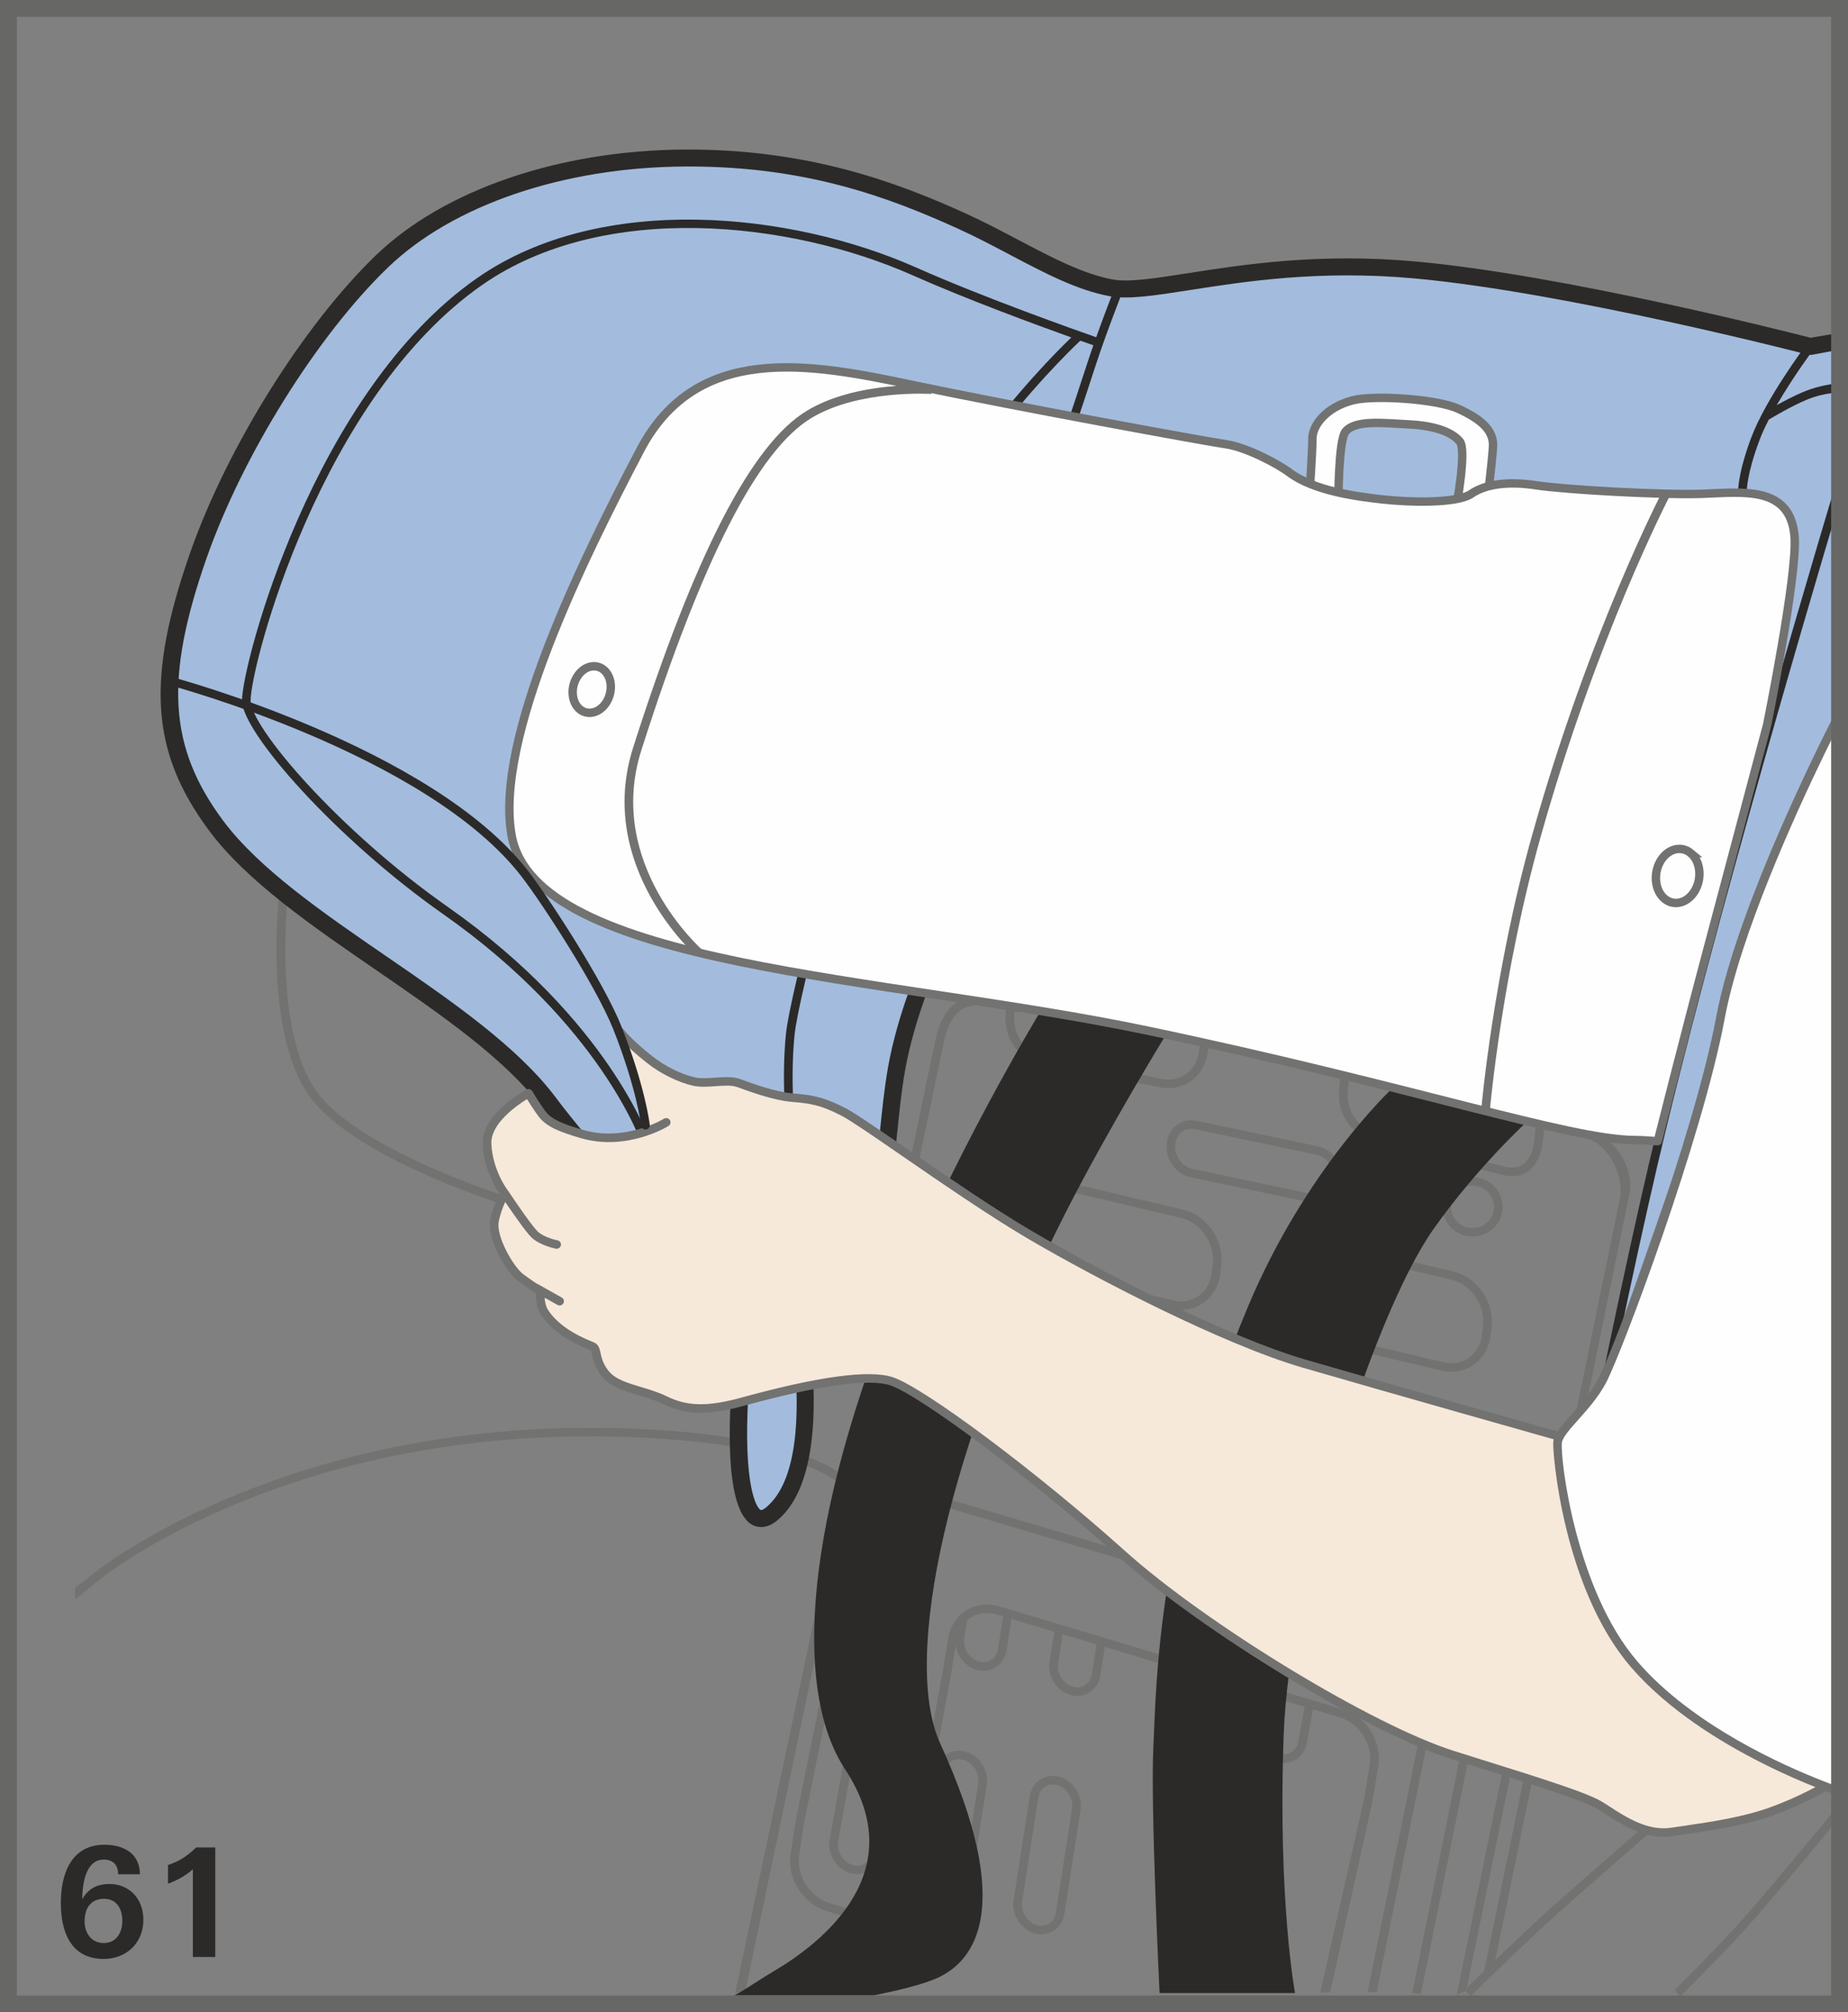 <?xml version="1.0" encoding="UTF-8"?>
<!DOCTYPE svg PUBLIC "-//W3C//DTD SVG 1.1//EN" "http://www.w3.org/Graphics/SVG/1.1/DTD/svg11.dtd">
<!-- Creator: CorelDRAW 2017 -->
<svg xmlns="http://www.w3.org/2000/svg" xml:space="preserve" width="38.75mm" height="42.182mm" version="1.1" style="shape-rendering:geometricPrecision; text-rendering:geometricPrecision; image-rendering:optimizeQuality; fill-rule:evenodd; clip-rule:evenodd"
viewBox="0 0 1836.11 1998.74"
 xmlns:xlink="http://www.w3.org/1999/xlink">
 <rect x="0" y="0" width="1836.11" height="1998.74" fill="#808080" stroke="none"/>
 <defs>
  <style type="text/css">
   <![CDATA[
    .str3 {stroke:#676766;stroke-width:16.72;stroke-miterlimit:4}
    .str2 {stroke:#727271;stroke-width:8.36;stroke-miterlimit:10}
    .str1 {stroke:#727271;stroke-width:8.36;stroke-linejoin:round;stroke-miterlimit:10}
    .str0 {stroke:#727271;stroke-width:8.36;stroke-linecap:round;stroke-linejoin:round;stroke-miterlimit:10}
    .fil4 {fill:none;fill-rule:nonzero}
    .fil3 {fill:#FEFEFE;fill-rule:nonzero}
    .fil0 {fill:#727271;fill-rule:nonzero}
    .fil2 {fill:#2B2A29;fill-rule:nonzero}
    .fil5 {fill:#F6E9DA;fill-rule:nonzero}
    .fil1 {fill:#A3BCDD;fill-rule:nonzero}
   ]]>
  </style>
 </defs>
 <g id="Слой_x0020_1">
  <path class="fil0" d="M1542.79 1893.44c-15.6,13.86 -38.68,35.79 -57.22,53.68 10.38,-49.61 50.1,-240.57 85.44,-426.79l-8.46 -1.55c-40.79,214.91 -87.43,436.21 -87.99,438.99 -7.94,7.66 -14.12,13.72 -17.17,16.73l162.15 -791.59c2.82,-25.46 -15.26,-52.57 -40.59,-60.56l-45.17 -10.65 -1.63 6.69 -6.52 -0.42 -0.73 10.75c-1.12,13.42 -5.05,23 -11.4,27.65 -4.4,3.19 -10.15,4.13 -16.93,2.74l-43.94 -10.59 -2.06 8.19 44.13 10.65c2.71,0.55 5.33,0.81 7.82,0.81 6.15,0 11.55,-1.67 16.13,-5.05 8.36,-6.14 13.51,-17.8 14.81,-33.77l0.63 -8.91 42.54 10.06c21.35,6.69 35.82,35.42 33.47,56.7l-162.76 794.35 8.78 -4.06 5.18 5.08c0.57,-0.55 57.62,-56.5 87.29,-82.89 29.73,-26.39 105.29,-92.2 106.02,-92.86l-5.67 -6.3c-0.79,0.65 -76.34,66.46 -106.14,92.92z"/>
  <path class="fil0" d="M1828.29 1791.15c-0.77,0.95 -77.64,94.54 -104.49,123.67 -26.84,29.17 -59.74,61.46 -60.08,61.78l6.08 5.97c0.34,-0.32 33.37,-32.78 60.38,-62.07 16.83,-18.25 53.06,-61.57 78.18,-91.83 15.21,-18.32 21.53,-27.55 21.83,-27.9l-1.9 -9.61z"/>
  <path class="fil0" d="M845.6 1485.66l8.06 -2.9c-0.2,-0.59 -1.77,-4.52 -7.42,-10.18l92.17 -440.61c6.35,-26.02 19.42,-36.66 40.08,-32.42l20.93 3.59 -0.27 3.43c-2.04,25.01 12.4,45.07 38.78,53.74l20.33 5.93 2.46 -8.11 -20.19 -5.87c-22.25,-7.34 -34.52,-24.16 -32.8,-45l0.2 -2.67 5.85 0.99 1.47 -8.31 -6.62 -1.12 0.17 -1.85 -8.59 -0.65 -0.07 1.05 -20.02 -3.44c-17.65,-3.63 -40.67,0.17 -50.12,38.86l-91.2 436.03c-21.93,-16.66 -74.97,-40.64 -201.12,-46.72 -305.23,-14.63 -493.12,105.81 -536.61,137.24 -6.22,4.48 -26.19,20.21 -26.43,20.41l0 11.62c0.24,-0.2 25.74,-21.08 31.86,-25.51 42.9,-31.03 228.32,-149.89 530.76,-135.3 133.26,6.38 182.34,32.88 199.57,47.69l-106.39 504.08 10.18 -2.02 103.42 -494.5c1.14,1.55 1.54,2.47 1.57,2.54z"/>
  <path class="fil0" d="M514.35 1201.09l2.52 -8.09c-1.5,-0.42 -149.84,-45.32 -198.63,-104.16 -48.43,-58.47 -32.2,-200.94 -32.03,-202.36l-8.54 -0.99c-0.72,6 -16.84,147.45 33.9,208.68 50.43,60.79 196.59,105.06 202.78,106.91z"/>
  <path class="fil0" d="M1053.29 1765.09c-2.39,-0.75 -4.85,-1.12 -7.25,-1.12 -11.53,0 -20.93,8.24 -22.89,20.06l-16.06 103.12c-2.35,14.08 6.75,28.85 20.29,32.95 2.42,0.75 4.88,1.12 7.29,1.12 11.5,0 20.91,-8.21 22.85,-20.02l16.07 -103.19c2.35,-14.01 -6.76,-28.79 -20.29,-32.92zm11.83 31.61l-16.06 103.14c-1.32,7.76 -7.09,12.94 -14.39,12.94 -1.54,0 -3.16,-0.27 -4.73,-0.73 -9.61,-2.92 -16.03,-13.46 -14.34,-23.55l16.06 -103.14c1.27,-7.72 7.06,-12.94 14.38,-12.94 1.54,0 3.16,0.27 4.7,0.73 9.61,2.92 16.03,13.49 14.39,23.55z"/>
  <path class="fil0" d="M960.07 1740.09c-2.41,-0.75 -4.85,-1.12 -7.29,-1.12 -11.5,0 -20.89,8.21 -22.85,20.03l-16.06 103.13c-2.36,14.06 6.75,28.83 20.29,32.96 2.41,0.72 4.85,1.09 7.25,1.09 11.5,0 20.91,-8.21 22.91,-20.02l16.06 -103.12c2.34,-14.08 -6.75,-28.85 -20.31,-32.95zm11.8 31.62l-16.03 103.12c-1.32,7.72 -7.1,12.9 -14.43,12.9 -1.54,0 -3.16,-0.23 -4.71,-0.7 -9.6,-2.92 -16.02,-13.49 -14.33,-23.58l16.07 -103.14c1.27,-7.72 7.05,-12.9 14.34,-12.9 1.57,0 3.16,0.23 4.77,0.73 9.58,2.89 16.01,13.46 14.32,23.57z"/>
  <path class="fil0" d="M1440.32 1711.65c-6.59,-2.27 -13.41,-1.75 -19.19,1.49 -6,3.36 -10.15,9.13 -11.62,16.33l-50.79 249.23 9.14 0.03 50.03 -247.62c1.02,-4.71 3.62,-8.51 7.47,-10.61 3.59,-2.02 7.89,-2.31 12.08,-0.85 9.48,3.26 15.5,14.04 13.44,24.07l-47.61 235.62 8.42 1.66 47.62 -235.63c2.86,-13.96 -5.65,-29.1 -19.02,-33.72z"/>
  <path class="fil0" d="M895.16 1539.27c-11.35,0 -20.76,8.11 -22.85,19.76l-47.94 268.15c-2.53,14.08 6.38,28.95 19.86,33.18 2.49,0.79 4.99,1.18 7.52,1.18 11.32,0 20.73,-8.11 22.85,-19.72l47.94 -268.16c2.53,-14.04 -6.38,-28.95 -19.86,-33.25 -2.49,-0.75 -5,-1.15 -7.52,-1.15zm18.92 32.91l-47.96 268.16c-1.39,7.65 -7.17,12.77 -14.38,12.77 -1.61,0 -3.26,-0.27 -4.9,-0.77 -9.52,-2.99 -15.83,-13.63 -14.02,-23.72l47.97 -268.14c1.36,-7.66 7.14,-12.77 14.36,-12.77 1.6,0 3.26,0.27 4.86,0.77 9.55,3.02 15.85,13.66 14.06,23.7z"/>
  <path class="fil0" d="M1369.42 1754.44c3.99,-24.12 -11.84,-49.51 -35.29,-56.6l-340.95 -102.23c-11.53,-3.49 -23.12,-2.17 -32.78,3.7 -9.81,5.97 -16.33,15.89 -18.3,27.95l-5.45 32.88 -39.48 214.95c-1.54,9.56 -6.64,17.42 -14.31,22.1 -7.56,4.64 -16.82,5.66 -26.04,2.9l-32.18 -9.71c-19.81,-5.94 -33.8,-27.7 -30.58,-47.59l4.33 -29.24c0.28,-1.47 29.04,-147.21 57.22,-271.8 25.49,-112.58 48.11,-192.14 48.33,-192.95l-8.28 -2.27c-0.23,0.81 -22.91,80.59 -48.44,193.37 -28.24,124.73 -57,270.59 -57.3,272.23l-4.36 29.41c-3.93,24.14 12.47,49.71 36.56,56.93l32.2 9.66c11.61,3.53 23.42,2.17 33.13,-3.8 9.79,-6 16.28,-15.93 18.2,-27.83l39.48 -214.95 4.5 -27.18c1.75,10.88 9.64,20.74 20.31,23.99 2.44,0.72 4.87,1.09 7.29,1.09 4.2,0 8.29,-1.12 11.89,-3.34 5.88,-3.56 9.74,-9.46 10.96,-16.68l4.89 -31.44 42.51 12.74 -4.62 29.69c-2.41,14.06 6.69,28.87 20.26,32.95 2.45,0.77 4.91,1.14 7.3,1.14 4.2,0 8.26,-1.14 11.88,-3.34 5.88,-3.56 9.75,-9.46 10.97,-16.72l4.46 -28.63 156.57 46.94 -6.15 33.48c-2.72,13.96 6.05,28.97 19.49,33.45 2.64,0.89 5.34,1.32 7.96,1.32 3.99,0 7.86,-0.99 11.35,-3.01 5.95,-3.36 9.98,-9.16 11.4,-16.33l6.18 -33.83 27.08 8.11c19.49,5.9 32.67,27.05 29.3,47.14l-5.52 33.22 -43.59 192.92 9.83 -0.4 42.22 -190.93 5.55 -33.41zm-377.86 -116.34c-0.77,4.71 -3.26,8.57 -6.98,10.85 -3.53,2.14 -7.82,2.64 -12.11,1.32 -9.61,-2.91 -16.06,-13.46 -14.34,-23.55l2.57 -16.65 -0.37 -0.07c1.42,-1.28 2.93,-2.51 4.62,-3.51 7.49,-4.58 16.6,-5.56 25.71,-2.82l6.02 1.81 -5.12 32.63zm93.21 25c-0.77,4.75 -3.26,8.61 -6.99,10.88 -3.53,2.14 -7.82,2.61 -12.1,1.32 -9.61,-2.94 -16.06,-13.46 -14.3,-23.58l4.39 -28.53 33.67 10.1 -4.66 29.82zm205.12 67c-0.9,4.68 -3.49,8.44 -7.25,10.58 -3.59,2.06 -7.92,2.41 -12.23,0.96 -9.53,-3.16 -15.71,-13.87 -13.77,-23.87l5.95 -32.56 33.7 10.1 -6.39 34.8z"/>
  <path class="fil0" d="M1116.28 1549.37c3.99,1.18 8.03,1.79 12,1.79 19.38,0 35.14,-13.96 38.36,-33.92l2.02 -12.54c3.86,-24.15 -11.8,-49.38 -34.98,-56.25l-189.71 -56.23c-3.96,-1.15 -7.99,-1.75 -12,-1.75 -19.38,0 -35.13,13.92 -38.36,33.88l-2.02 12.57c-3.86,24.14 11.84,49.34 34.99,56.2l189.7 56.25zm-216.18 -111.13l2.02 -12.57c2.54,-15.78 14.81,-26.76 29.86,-26.76 3.14,0 6.35,0.47 9.51,1.39l189.71 56.25c19.22,5.7 32.2,26.68 28.97,46.84l-2.01 12.54c-2.52,15.76 -14.83,26.78 -29.87,26.78 -3.12,0 -6.32,-0.45 -9.51,-1.42l-189.71 -56.23c-19.19,-5.69 -32.19,-26.7 -28.97,-46.81z"/>
  <path class="fil0" d="M1183.58 1112.72c-13.04,0 -23.32,9.9 -24.49,23.49 -1.32,15.24 9.4,30.12 23.96,33.14l120.75 25.37c1.77,0.4 3.6,0.55 5.38,0.55 13.02,0 23.36,-9.87 24.52,-23.45 1.31,-15.22 -9.41,-30.1 -23.95,-33.14l-120.76 -25.39c-1.82,-0.37 -3.62,-0.57 -5.42,-0.57zm141.55 58.39c-0.91,10.55 -9.58,17.48 -19.56,15.36l-120.75 -25.36c-10.45,-2.17 -18.14,-13.04 -17.17,-24.19 0.8,-9.13 7.49,-15.76 15.93,-15.76 1.17,0 2.39,0.13 3.6,0.4l120.76 25.36c10.44,2.22 18.19,13.04 17.2,24.19z"/>
  <path class="fil0" d="M1212.58 1264.39l0.87 -7.99c2.72,-24.67 -14.21,-49.27 -37.73,-54.84l-131.37 -31.04c-3.23,-0.77 -6.49,-1.12 -9.71,-1.12 -20.29,0 -36.73,15.39 -39.08,36.64l-0.91 8.03c-2.69,24.67 14.24,49.24 37.73,54.81l131.4 31.04c3.23,0.77 6.49,1.16 9.68,1.16 20.33,0 36.76,-15.43 39.11,-36.67zm-178.18 -3.73c-19.46,-4.58 -33.43,-25.11 -31.19,-45.72l0.89 -8.03c1.9,-17.11 14.48,-29.08 30.54,-29.08 2.55,0 5.1,0.3 7.69,0.89l131.37 31.04c19.49,4.62 33.47,25.14 31.23,45.72l-0.89 8.03c-1.9,17.15 -14.44,29.12 -30.57,29.12 -2.51,0 -5.1,-0.33 -7.66,-0.92l-131.4 -31.04z"/>
  <path class="fil0" d="M1312.94 1231.96c-3.23,-0.75 -6.49,-1.15 -9.71,-1.15 -20.29,0 -36.76,15.39 -39.11,36.64l-0.87 8.02c-2.69,24.67 14.21,49.25 37.73,54.83l131.42 31.04c3.23,0.75 6.45,1.16 9.68,1.16 20.32,0 36.76,-15.41 39.1,-36.66l0.89 -8.01c2.71,-24.64 -14.19,-49.24 -37.75,-54.83l-131.37 -31.04zm160.57 84.97l-0.87 7.99c-1.92,17.15 -14.49,29.12 -30.57,29.12 -2.53,0 -5.12,-0.28 -7.68,-0.92l-131.4 -31.05c-19.46,-4.58 -33.47,-25.09 -31.18,-45.72l0.87 -8.01c1.89,-17.13 14.44,-29.1 30.54,-29.1 2.56,0 5.15,0.34 7.69,0.92l131.38 31.01c19.49,4.63 33.47,25.14 31.21,45.75z"/>
  <path class="fil0" d="M1160.97 1080.85c8.27,0 16.13,-2.54 22.78,-7.39 9.42,-6.92 15.38,-18.04 16.43,-30.56l0.81 -9.93 -8.58 -0.69 -0.84 9.93c-0.83,10.23 -5.43,18.94 -12.97,24.47 -6.89,5.05 -15.51,6.84 -24.35,5.01l-39.78 -8 -1.71 8.27 39.75 8.02c2.84,0.55 5.67,0.85 8.46,0.85z"/>
  <path class="fil0" d="M1369.29 1136.34l20.33 5.94 2.46 -8.07 -20.19 -5.92c-22.25,-7.29 -34.52,-24.1 -32.79,-44.95l1.07 -12.97 -8.56 -0.68 -1.09 12.95c-2.04,24.97 12.4,45.03 38.78,53.7z"/>
  <path class="fil0" d="M1463 1228.17c16.53,0 29.97,-13.19 29.97,-29.42 0,-16.23 -13.44,-29.44 -29.97,-29.44 -16.53,0 -29.97,13.21 -29.97,29.44 0,16.23 13.44,29.42 29.97,29.42zm0 -50.4c11.77,0 21.37,9.39 21.37,20.98 0,11.53 -9.6,20.98 -21.37,20.98 -11.8,0 -21.36,-9.44 -21.36,-20.98 0,-11.59 9.56,-20.98 21.36,-20.98z"/>
  <path class="fil1" d="M776.5 1230.78c0,0 48.76,220.98 1.44,266 -33.7,32.1 -43,-33.77 -47.31,-114 -3.09,-57.95 -127.38,-206.66 -186.36,-285.72 -74.54,-99.93 -258.06,-177.36 -331.16,-275.86 -55.91,-75.36 -60.21,-146.38 -17.22,-268.82 33.88,-96.4 106.51,-218.49 182.08,-291.34 78.85,-76.01 194.3,-103.67 312.17,-102.17 110.37,1.39 191.14,28.79 265.58,62.77 52.92,24.14 91.72,56.28 137.62,64.74 44.77,8.23 156.24,-30.96 311.07,-16.9 154.82,14.07 392.82,76.01 392.82,76.01l32.95 -5.63 -1.42 410.22c0,0 -67.11,132.39 -100.34,228.74 -31.54,91.52 -126.17,361.71 -126.17,361.71l55.91 -250.49 -732.67 -153.64c0,0 -28.61,74.84 -38.14,138.49 -6.69,44.6 -7.62,96.78 -16.23,112.25 -8.59,15.48 -94.61,43.64 -94.61,43.64z"/>
  <path class="fil2" d="M1089.14 334.97c-17.07,-5.97 -110.91,-39.05 -178.96,-69.29 -123.68,-54.96 -312.81,-75.17 -435.78,10.26 -163.6,113.68 -233.99,384.65 -233.99,419.88 0,31.71 93.98,137.82 199.57,211.91 157.38,110.34 197.29,227.48 197.68,228.67l8.19 -2.57c-0.4,-1.22 -40.99,-120.87 -200.86,-232.99 -108.19,-75.87 -195.99,-178.34 -195.99,-205.02 0,-34.63 69.32,-301.07 230.36,-413 120.19,-83.53 305.73,-63.45 427.25,-9.44 53.09,23.59 121.74,48.86 157.8,61.78 -29.14,28.05 -161.62,162.64 -196.08,319.1 -18.44,83.83 -38.33,163.32 -54.31,227.2 -17.99,71.91 -30.99,123.86 -33.22,146.26 -4.26,43.53 -0.03,87.62 0,88.09l8.58 -0.83c-0.03,-0.42 -4.2,-43.73 0,-86.46 2.16,-21.78 15.76,-76.17 33,-145.04 16,-63.94 35.9,-143.5 54.37,-227.43 35.34,-160.56 175.92,-298.14 196.61,-317.69 5.88,2.08 10.32,3.64 12.94,4.55 -2.01,5.81 -3.96,11.5 -5.69,16.82 -9.91,30.57 -17.1,51.8 -17.17,52.02l8.14 2.68c0.1,-0.22 7.29,-21.5 17.23,-52.14 9.88,-30.49 26.98,-73.92 27.15,-74.35l-8.02 -3.06c-0.13,0.34 -9.78,24.88 -18.82,50.08z"/>
  <path class="fil2" d="M1731.29 491.89l0.07 0c2.39,-0.05 4.26,-1.96 4.23,-4.3 0,-0.15 -0.13,-16.75 12.64,-50.53 2.39,-6.4 5.58,-13.27 9.21,-20.26 2.96,-1.81 21.46,-12.92 37.19,-19.56 18.96,-7.96 35.39,-7.42 35.56,-7.42l0 -9.16c-0.79,0 -18.32,0.15 -38.95,8.84 -8.94,3.76 -18.52,8.78 -25.94,12.91 16.6,-28.7 36.56,-55.4 36.83,-55.78 1.42,-1.87 1.02,-4.52 -0.91,-5.9 -1.92,-1.38 -4.6,-0.99 -6.02,0.89 -1.63,2.23 -40.65,54.4 -55.03,92.53 -13.44,35.55 -13.21,52.9 -13.17,53.62 0.03,2.29 1.94,4.13 4.3,4.13z"/>
  <path class="fil2" d="M1646.82 1120.08c-21.85,90.08 -50.47,223.74 -85.03,397.25l8.46 1.63c34.53,-173.38 63.13,-306.94 84.95,-396.93 63.74,-262.84 173.73,-628.05 174.85,-631.7l-8.28 -2.41c-1.1,3.66 -111.14,369.1 -174.94,632.17z"/>
  <path class="fil2" d="M1830.13 330.18l-31.11 5.32c-22.52,-5.78 -245.79,-62.45 -392.39,-75.77 -96.01,-8.73 -171.42,3.04 -226.45,11.63 -32.79,5.13 -58.67,9.18 -74.53,6.25 -29.55,-5.43 -60.84,-21.93 -94.01,-39.4 -16.4,-8.64 -33.37,-17.58 -50.87,-25.59 -70.22,-32.07 -158.36,-64.62 -280.36,-64.09 -124.68,0.69 -239.47,39.98 -307.03,105.14 -71.83,69.24 -147.57,190.38 -184.19,294.6 -44.31,126.17 -39.48,198.55 18.4,276.53 37.31,50.32 103.05,95.43 166.62,139.07 62.93,43.21 128.02,87.89 164.55,136.84 17.37,23.28 41.15,50.83 66.31,80 56.05,64.91 125.77,145.66 122.71,183.17 -5.02,61.61 -5.62,137.82 20.06,150.88 1.96,0.99 4.83,2 8.41,2 4.36,0 9.73,-1.47 15.72,-6.38 64.75,-52.99 25.74,-235.21 16.16,-275.44 29.64,-10 83.53,-29.89 91.97,-45.1 5.56,-10.03 7.92,-30.94 11.28,-64.26 1.99,-19.63 4.26,-41.89 7.76,-61.82 9.23,-52.59 31.58,-102.37 31.79,-102.87l-15.73 -6.85c-0.93,2.11 -23.42,52.15 -33.03,106.85 -3.59,20.53 -5.88,43.11 -7.89,63.03 -2.53,24.71 -5.11,50.28 -9.28,57.8 -4.6,7.66 -50.16,26.68 -89.81,39.68 -4.26,1.39 -6.72,5.8 -5.61,10.1 0.59,2.1 54.48,214.24 -8.62,265.9 -1.76,1.42 -4.16,2.88 -5.18,2.37 -5.8,-2.98 -19.1,-32.91 -10.85,-134.54 3.62,-44.46 -62.64,-121.24 -126.71,-195.46 -24.96,-28.92 -48.54,-56.23 -65.57,-79.07 -38.21,-51.2 -104.46,-96.69 -168.58,-140.7 -62.38,-42.84 -126.94,-87.14 -162.58,-135.15 -53.97,-72.73 -58.17,-141.06 -16.03,-261.1 35.85,-102 109.84,-220.46 179.98,-288.06 64.46,-62.13 174.76,-99.64 295.08,-100.3 1.26,-0.02 2.53,-0.02 3.76,-0.02 116.19,0 198.06,30.02 269.24,62.54 17.07,7.8 33.8,16.63 49.99,25.16 34.33,18.12 66.8,35.21 98.99,41.12 18.74,3.44 44.61,-0.59 80.37,-6.17 54.16,-8.44 128.31,-20.04 222.19,-11.5 152.29,13.84 389.01,75.14 391.36,75.76 1.2,0.32 2.49,0.36 3.7,0.15l30.04 -5.55 -0.04 -16.72z"/>
  <path class="fil2" d="M1382.79 1081.58c0,0 -85.62,79.9 -142.7,215.92 -91.22,217.4 -91.22,378.64 -94.14,437.66 -2.96,59.04 6.18,244.49 6.18,244.49l134.56 0c0,0 -17.17,-91.87 -11.28,-256 5.65,-157.75 89.74,-418.95 148.57,-502.43 44.5,-63.13 95.26,-109.07 95.26,-109.07l-136.45 -30.58z"/>
  <path class="fil2" d="M1033.13 1005.64c0,0 -87.84,144.62 -146.23,291.34 -93.29,234.51 -94.61,388.46 -47.31,460.24 66.98,101.61 -21.86,171.82 -70.69,200.65 -16.36,9.66 -36.97,24 -39.83,24l139.06 0c0,0 42.66,-7.97 63.04,-17.18 37.54,-16.95 77.77,-69.76 3.04,-232.82 -38.72,-84.43 7.89,-298.36 124.73,-527.78 43.01,-84.45 99.83,-176.84 99.83,-176.84l-125.64 -21.61z"/>
  <path class="fil3" d="M1446.8 504.28c0,0 10.73,-57.39 3.56,-65.84 -7.15,-8.46 -22.6,-15.49 -50.23,-16.9 -26.18,-1.36 -53.23,-4.68 -63.19,7.02 -7.15,8.46 -7.15,68.34 -7.15,68.34l-28.7 -7.04c0,0 2.86,-39.89 2.86,-54.24 0,-12.67 12.92,-30.97 40.2,-38.03 21,-5.43 83.25,-1.4 104.77,8.46 21.53,9.85 35.69,20.93 34.45,38.03 -1.42,19.73 -5.01,47.54 -5.01,47.54l-31.56 12.67z"/>
  <path class="fil4 str0" d="M1446.8 504.28c0,0 10.73,-57.39 3.56,-65.84 -7.15,-8.46 -22.6,-15.49 -50.23,-16.9 -26.18,-1.36 -53.23,-4.68 -63.19,7.02 -7.15,8.46 -7.15,68.34 -7.15,68.34l-28.7 -7.04c0,0 2.86,-39.89 2.86,-54.24 0,-12.67 12.92,-30.97 40.2,-38.03 21,-5.43 83.25,-1.4 104.77,8.46 21.53,9.85 35.69,20.93 34.45,38.03 -1.42,19.73 -5.01,47.54 -5.01,47.54l-31.56 12.67z"/>
  <path class="fil3" d="M1647.15 1133.41c-4.92,0.07 -12.91,-1.05 -22.59,-1.05 -64.75,0 -223.99,-54.11 -484.56,-108.72 -260.66,-54.59 -608.1,-62.77 -631.7,-193.9 -17.2,-95.73 70.27,-273.08 127.84,-382.78 56.32,-107.28 168.96,-85.97 269.35,-64.85 100.36,21.11 292.53,56.3 312.58,59.12 20.06,2.81 51.72,19.59 63.07,28.14 24.41,18.32 67.42,23.93 93.23,26.76 25.81,2.81 73.13,4.23 87.44,-5.65 14.36,-9.85 37.31,-12.65 64.54,-8.44 27.25,4.23 124.77,9.86 164.9,8.44 40.15,-1.39 87.47,-8.44 91.77,42.24 3.16,37.14 -27.25,187.22 -27.25,187.22 0,0 -35.85,135.1 -58.79,220.98 -22.95,85.87 -49.83,192.5 -49.83,192.5z"/>
  <path class="fil4 str1" d="M1647.15 1133.41c-4.92,0.07 -12.91,-1.05 -22.59,-1.05 -64.75,0 -223.99,-54.11 -484.56,-108.72 -260.66,-54.59 -608.1,-62.77 -631.7,-193.9 -17.2,-95.73 70.27,-273.08 127.84,-382.78 56.32,-107.28 168.96,-85.97 269.35,-64.85 100.36,21.11 292.53,56.3 312.58,59.12 20.06,2.81 51.72,19.59 63.07,28.14 24.41,18.32 67.42,23.93 93.23,26.76 25.81,2.81 73.13,4.23 87.44,-5.65 14.36,-9.85 37.31,-12.65 64.54,-8.44 27.25,4.23 124.77,9.86 164.9,8.44 40.15,-1.39 87.47,-8.44 91.77,42.24 3.16,37.14 -27.25,187.22 -27.25,187.22 0,0 -35.85,135.1 -58.79,220.98 -22.95,85.87 -49.83,192.5 -49.83,192.5z"/>
  <path class="fil4 str2" d="M600.88 666.27c-7.62,-7.57 -19.64,-5.42 -26.78,4.88 -7.17,10.28 -6.77,24.77 0.87,32.36 7.66,7.59 19.66,5.4 26.8,-4.88 7.15,-10.3 6.75,-24.79 -0.89,-32.36zm1079.02 181.12c-9.51,-7.97 -23.09,-4.32 -30.33,8.19 -7.18,12.5 -5.26,29.1 4.28,37.09 9.51,7.99 23.08,4.33 30.27,-8.19 7.22,-12.5 5.32,-29.1 -4.23,-37.09z"/>
  <path class="fil0" d="M1651.49 488.58c-0.73,1.39 -72.81,139.94 -129.36,341.43 -38.36,136.7 -50.2,269.64 -50.3,271l8.58 0.68c0.1,-1.32 11.88,-133.51 50.03,-269.44 56.28,-200.61 127.98,-338.44 128.68,-339.8l-7.62 -3.88z"/>
  <path class="fil0" d="M801.48 408.11c-54.83,33.25 -111.21,142.65 -172.44,334.48 -37.66,118.06 61.9,206.2 62.9,207.09l5.71 -6.32c-0.97,-0.84 -96.43,-85.35 -60.41,-198.25 60.58,-189.81 115.77,-297.69 168.76,-329.82 46.97,-28.49 118.58,-24.06 119.3,-24l0.59 -8.44c-3.06,-0.2 -75.06,-4.66 -124.42,25.26z"/>
  <path class="fil5" d="M1549.04 1426.75c0,0 -173.61,-49.08 -253.05,-72.21 -79.41,-23.09 -207.44,-89.55 -273.62,-128.55 -66.23,-38.98 -161.84,-109.74 -183.9,-121.32 -22.07,-11.55 -33.87,-13 -51.5,-14.44 -17.65,-1.45 -41.2,-10.09 -52.96,-14.46 -11.78,-4.31 -30.91,1.45 -44.15,-1.42 -13.24,-2.89 -20.93,-5.7 -35.32,-15.9 -26.48,-18.77 -36.76,-31.78 -36.76,-31.78 0,0 15.46,37.46 17.64,53.46 2.94,21.66 5.88,41.89 5.88,41.89 0,0 -19.11,17.32 -63.27,4.31 -17.8,-5.23 -32.34,-10.11 -39.72,-20.21 -7.35,-10.13 -13.22,-20.22 -13.22,-20.22 0,0 -44.14,23.09 -41.2,50.53 2.96,27.45 17.67,54.89 17.67,54.89 0,0 -7.37,5.77 -10.31,21.66 -2.88,15.72 14.73,47.68 26.48,56.35 11.78,8.64 19.12,10.09 19.12,10.09 0,0 -1.44,15.9 4.43,24.57 5.88,8.64 17.65,21.65 47.08,33.22 6.12,2.37 1.49,13.01 13.24,27.45 11.77,14.44 38.26,15.86 58.85,25.99 20.59,10.1 41.19,11.55 77.96,1.45 36.79,-10.13 116.23,-30.35 147.13,-20.22 30.87,10.09 144.19,95.33 229.49,171.87 85.35,76.56 250.12,174.76 328.1,199.34 77.96,24.54 130.92,40.44 147.1,50.53 16.2,10.13 42.68,30.34 70.62,25.99 27.97,-4.33 66.19,-8.64 98.59,-20.23 32.36,-11.53 55.92,-25.99 55.92,-25.99 0,0 -168.21,-101.63 -203.05,-163.21 -44.15,-77.98 -63.27,-183.44 -63.27,-183.44z"/>
  <path class="fil0" d="M643.05 1055.98c13.59,10.65 31.16,19.26 45.88,22.5 6.76,1.45 14.55,0.92 22.07,0.38 7.91,-0.55 16.05,-1.16 21.51,0.87 11.62,4.28 35.84,13.19 54.09,14.71 17.55,1.42 28.52,2.81 49.83,13.95 9.19,4.81 32.69,21.01 59.91,39.75 38.18,26.28 85.72,59.01 123.81,81.48 66.16,38.98 193.91,105.49 274.64,128.98 78.53,22.85 251.32,71.74 253.07,72.19 0.4,0.14 0.81,0.17 1.17,0.17 1.89,0 3.6,-1.19 4.15,-3.03 0.67,-2.24 -0.65,-4.58 -2.92,-5.25 -1.76,-0.47 -174.53,-49.34 -253.05,-72.21 -79.94,-23.26 -206.84,-89.36 -272.61,-128.11 -37.88,-22.3 -85.25,-54.93 -123.33,-81.16 -28.55,-19.65 -51.14,-35.22 -60.78,-40.27 -22.79,-11.92 -35.05,-13.44 -53.15,-14.91 -17.1,-1.42 -40.56,-10.06 -51.8,-14.19 -7.22,-2.67 -16.33,-2 -25.14,-1.42 -6.92,0.5 -14.07,0.99 -19.59,-0.2 -13.54,-2.96 -29.77,-10.95 -42.37,-20.84 -21.2,-16.63 -28.55,-26.53 -28.62,-26.6 -1.37,-1.9 -4.06,-2.34 -6,-0.99 -1.92,1.36 -2.36,3.99 -0.99,5.87 0.3,0.44 7.94,10.8 30.22,28.32z"/>
  <path class="fil0" d="M1818.98 1771.16c-1.24,-1.94 -3.89,-2.57 -5.92,-1.32 -0.24,0.13 -23.59,14.34 -55.1,25.59 -26.84,9.61 -58.47,14.22 -83.83,17.95 -4.88,0.68 -9.54,1.38 -13.94,2.07 -23.01,3.53 -45.2,-10.85 -61.43,-21.41 -2.21,-1.4 -4.26,-2.76 -6.22,-3.98 -14.64,-9.14 -56.65,-22.3 -120.18,-42.22l-27.92 -8.78c-80.4,-25.34 -245.17,-125.45 -326.48,-198.42 -87.67,-78.65 -199.95,-162.59 -231.08,-172.77 -23.12,-7.55 -73.45,-0.8 -149.62,20.14 -33.92,9.34 -54.21,9.01 -74.88,-1.15 -8.04,-3.93 -16.77,-6.57 -25.21,-9.11 -13.21,-3.94 -25.69,-7.7 -32.21,-15.73 -5.88,-7.22 -7.19,-13.19 -8.24,-17.97 -0.94,-4.36 -1.91,-8.84 -6.79,-10.77 -21.63,-8.51 -36.39,-18.85 -45.08,-31.62 -2.59,-3.83 -3.46,-8.81 -3.73,-12.7l12.72 7.12c0.68,0.4 1.42,0.57 2.14,0.57 1.51,0 2.94,-0.77 3.75,-2.1 1.18,-2.06 0.45,-4.63 -1.61,-5.79l-23.89 -13.39c-0.27,-0.13 -0.55,-0.17 -0.82,-0.27 -3.23,-2.14 -7.67,-5.18 -13.11,-9.16 -10.55,-7.76 -27.41,-38.15 -24.82,-52.19 1.51,-8.23 4.3,-15.21 6.49,-19.89 6.8,10.03 20.29,29.55 25.98,35.12 8.16,8.02 23.62,11.13 24.26,11.25 0.28,0.07 0.57,0.1 0.83,0.1 2.02,0 3.81,-1.39 4.25,-3.39 0.45,-2.31 -1.07,-4.51 -3.41,-4.98 -3.73,-0.72 -14.58,-3.76 -19.84,-8.95 -5.78,-5.66 -22.82,-30.64 -28.87,-39.78 -0.03,-0.03 -0.1,-0.07 -0.13,-0.08 -0.03,-0.07 -0.03,-0.13 -0.1,-0.2 -0.14,-0.2 -15.37,-19.61 -16.74,-46.72 -1.04,-20.14 25.58,-38.46 35.39,-44.53 2.41,3.89 6.5,10.36 11.25,16.87 8.09,11.15 23.15,16.26 41.99,21.83 45.47,13.39 85.69,-10.98 87.37,-12.04 2.01,-1.26 2.61,-3.86 1.37,-5.83 -1.27,-1.96 -3.93,-2.54 -5.95,-1.32 -0.37,0.25 -38.53,23.39 -80.34,11.08 -17.23,-5.08 -30.92,-9.68 -37.46,-18.6 -7.12,-9.85 -12.94,-19.79 -13,-19.89 -1.14,-1.99 -3.73,-2.71 -5.8,-1.59 -1.82,0.99 -44.93,24.61 -43.43,54.46 1.26,24.51 12.47,42.84 16.87,49.15 -2.41,4.39 -7.15,14.16 -9.43,26.43 -3.26,17.72 15.41,51.14 28.14,60.46 8.14,6 14.19,9.96 17.25,11.88 -0.13,4.68 0.28,14.41 5.28,21.76 9.68,14.26 25.72,25.63 49.04,34.8 0.6,0.24 1.12,2.47 1.59,4.65 1.1,5.08 2.76,12.7 9.91,21.51 8.19,10.03 21.9,14.14 36.42,18.54 8.09,2.44 16.46,4.95 23.85,8.57 22.85,11.22 44.82,11.72 81.07,1.76 72.38,-19.92 123.73,-27.13 144.58,-20.29 29.7,9.69 142.6,94.41 227.99,171 82.01,73.57 248.39,174.63 329.63,200.19l27.97 8.78c60.65,19.04 104.49,32.79 118.16,41.34 1.92,1.19 3.96,2.51 6.12,3.93 14.61,9.5 35.93,23.32 58.99,23.32 2.82,0 5.65,-0.2 8.51,-0.62 4.39,-0.7 9.04,-1.39 13.87,-2.09 25.77,-3.76 57.82,-8.48 85.48,-18.34 32.41,-11.59 55.73,-25.79 56.71,-26.39 2.01,-1.26 2.64,-3.86 1.37,-5.84z"/>
  <path class="fil2" d="M617.38 1019.36c-17.65,-44.43 -73,-128.95 -92.62,-154.26 -95.82,-123.54 -352.38,-192.23 -354.98,-192.9 -2.27,-0.62 -4.63,0.72 -5.25,2.98 -0.62,2.26 0.75,4.58 3.04,5.16 2.54,0.69 256.29,68.62 350.33,189.91 19.41,25.01 74.05,108.44 91.47,152.18 23.02,57.92 27.65,95.36 27.68,95.73 0.27,2.14 2.12,3.73 4.26,3.73 0.17,0 0.33,0 0.5,-0.03 2.35,-0.27 4.06,-2.34 3.76,-4.65 -0.17,-1.59 -4.73,-38.8 -28.2,-97.85z"/>
  <path class="fil3" d="M1830.17 703.69c0,0 -98.67,188.68 -120.76,307.09 -22.08,118.47 -102.98,333.66 -117.7,361.11 -14.73,27.44 -42.67,47.64 -44.14,60.66 -1.45,13.01 11.78,146.3 76.49,220.98 72.81,83.98 206.1,126.12 206.1,126.12l0 -1075.96z"/>
  <path class="fil0" d="M1828.84 1784.37c-1.34,-0.43 -135.28,-44.18 -208.04,-128.11 -67.75,-78.2 -78.58,-214.5 -77.5,-224.18 0.89,-7.89 8.61,-16.55 18.38,-27.54 8.99,-10.05 19.18,-21.46 26.21,-34.62 14.61,-27.25 95.56,-243.35 117.28,-359.91 21.95,-117.68 120.2,-305.68 121.17,-307.57l3.83 11.08c-0.28,0.54 -4.87,9.43 -17.22,34.87 -30.21,62.28 -83.9,180.46 -99.31,263.14 -22.35,119.9 -102.94,333.97 -118.13,362.32 -7.52,14.04 -18.52,26.36 -27.35,36.27 -8.09,9.08 -15.75,17.64 -16.35,22.9 -1.74,15.86 13.72,146.46 75.52,217.77 54.71,63.13 145.14,103.15 184.67,118.46 11.89,4.62 17.84,6.77 18.16,6.87l-1.34 8.24z"/>
  <polygon class="fil4 str3" points="8.36,1990.38 1827.75,1990.38 1827.75,8.36 8.36,8.36 "/>
  <path class="fil2" d="M142.44 1906.93c0,-21.83 -14.76,-35.65 -33.69,-35.65 -11.9,0 -20.94,4.35 -27.08,15.18 0.13,-14.58 3.16,-39.4 21.37,-39.4 8.57,0 14.29,4.48 14.29,14.58l21.66 0c0,-20.6 -16.12,-29.34 -35.22,-29.34 -32.62,0 -43.33,28.27 -43.33,57.78 0,29.47 10.41,55.65 42.6,55.65 21.96,0 39.4,-15.35 39.4,-38.81zm-20.9 0.9c0,12.2 -6.18,22.09 -18.51,22.09 -12.07,0 -18.98,-9.6 -18.98,-21.66 0,-11.86 5.29,-22.26 19.4,-22.26 12.37,0 18.08,9.81 18.08,21.83zm92.34 35.95l0 -108.79 -18.98 0c-9.47,8.91 -15.78,13.26 -27.98,17.48l0 18.51c8.87,-3.2 17.61,-7.85 24.69,-14.33l0 87.12 22.26 0z"/>
 </g>
</svg>
